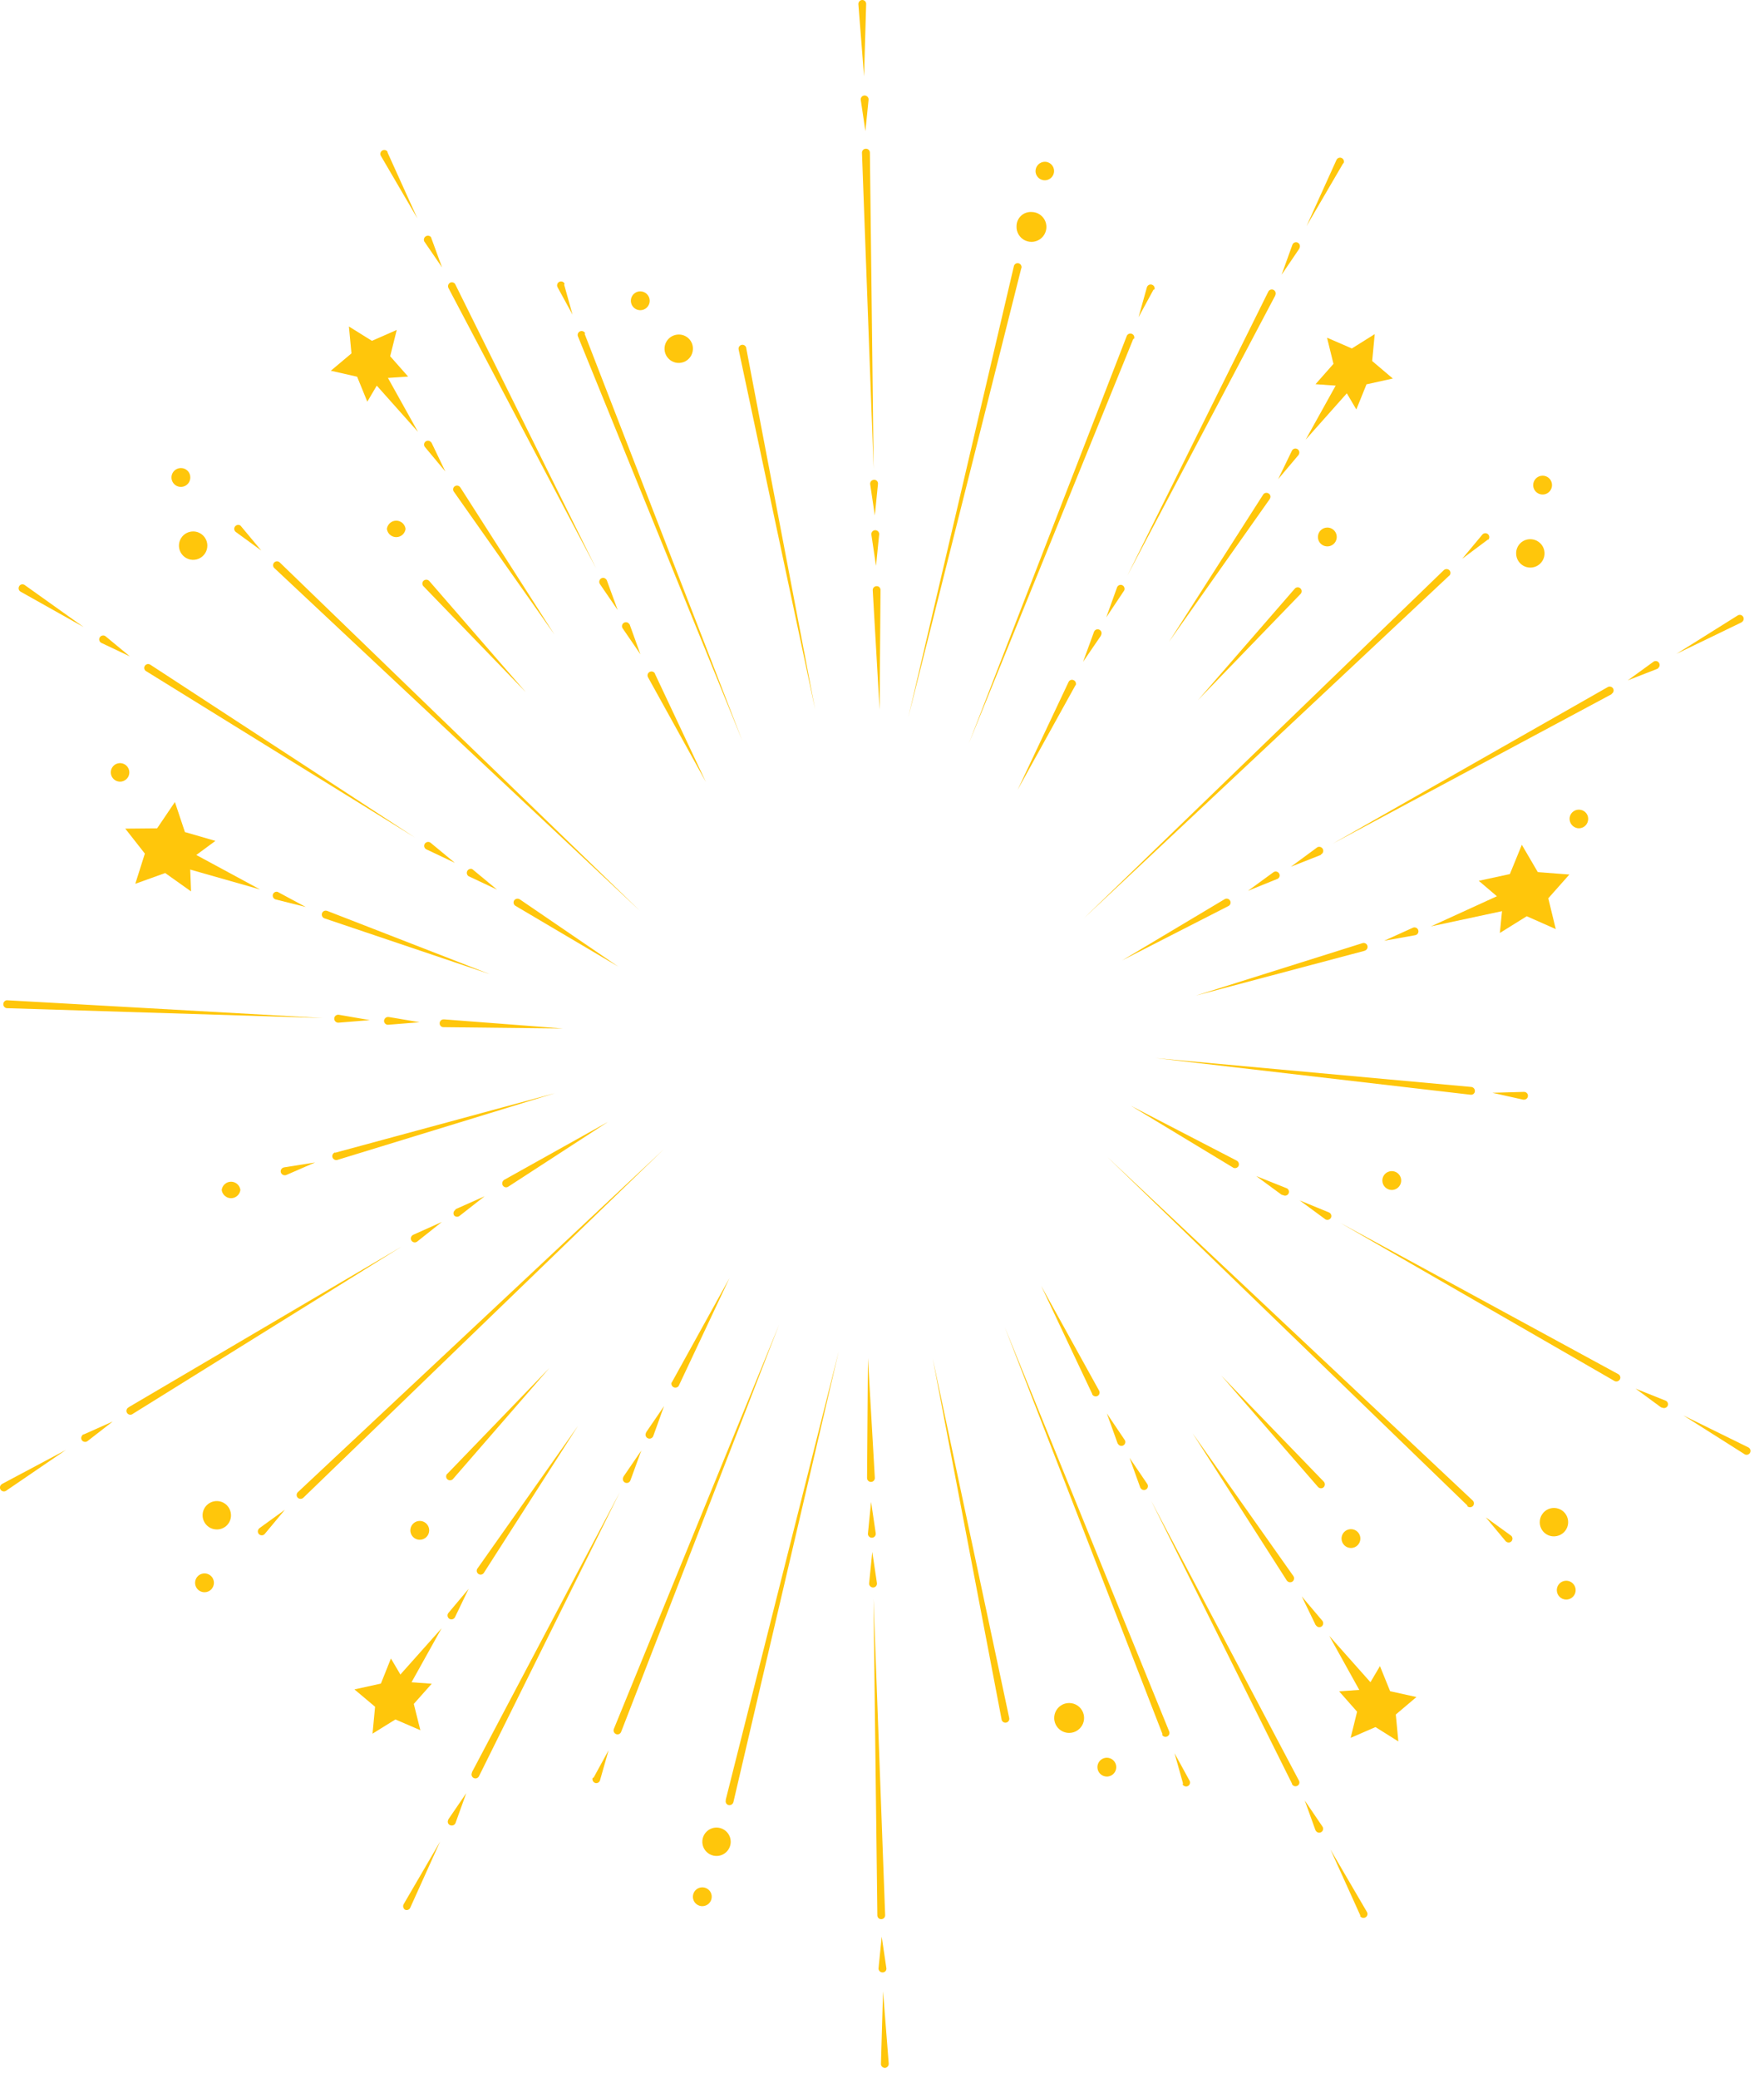<svg width="118" height="139" viewBox="0 0 118 139" fill="none" xmlns="http://www.w3.org/2000/svg">
<g clip-path="url(#clip0_102_8)">
<path d="M14.41 56.25L12.7 57.51L12.78 59.63L11.05 58.4L9.05 59.12L9.69 57.1L8.38 55.43L10.51 55.41L11.7 53.65L12.37 55.66L14.41 56.25Z" fill="#FFC60B"/>
<path d="M12.2 56.69L17.4 59.5L11.71 57.88L12.2 56.69Z" fill="#FFC60B"/>
<path d="M27.3 25.19L25.49 25.31L24.57 26.87L23.89 25.2L22.13 24.8L23.51 23.64L23.34 21.84L24.88 22.8L26.54 22.07L26.1 23.83L27.3 25.19Z" fill="#FFC60B"/>
<path d="M25.51 24.49L27.96 28.89L24.61 25.13L25.51 24.49Z" fill="#FFC60B"/>
<path d="M1.66 39.14L5.6 41.95L1.38 39.58C1.349 39.563 1.322 39.541 1.301 39.513C1.279 39.486 1.263 39.455 1.254 39.421C1.244 39.388 1.242 39.352 1.246 39.318C1.251 39.283 1.262 39.25 1.28 39.22C1.296 39.19 1.317 39.163 1.344 39.141C1.37 39.12 1.401 39.104 1.433 39.094C1.466 39.085 1.5 39.083 1.534 39.087C1.568 39.091 1.601 39.103 1.63 39.12L1.66 39.14Z" fill="#FFC60B"/>
<path d="M34.77 60.16L41.36 64.66L34.49 60.6C34.459 60.583 34.432 60.561 34.411 60.533C34.389 60.506 34.373 60.475 34.364 60.441C34.354 60.408 34.352 60.373 34.356 60.338C34.361 60.303 34.372 60.27 34.39 60.24C34.427 60.182 34.485 60.14 34.552 60.123C34.619 60.107 34.69 60.116 34.75 60.15L34.77 60.16Z" fill="#FFC60B"/>
<path d="M7.07 42.57L8.69 43.91L6.79 43.01C6.758 42.996 6.729 42.976 6.706 42.95C6.682 42.925 6.663 42.895 6.651 42.862C6.639 42.83 6.633 42.795 6.635 42.76C6.636 42.725 6.645 42.691 6.66 42.66C6.69 42.597 6.744 42.549 6.809 42.525C6.874 42.501 6.946 42.502 7.01 42.53L7.07 42.57Z" fill="#FFC60B"/>
<path d="M28.81 56.38L30.43 57.72L28.53 56.82C28.498 56.806 28.469 56.786 28.445 56.76C28.422 56.735 28.403 56.705 28.391 56.672C28.379 56.64 28.373 56.605 28.375 56.57C28.377 56.535 28.385 56.501 28.4 56.47C28.43 56.407 28.484 56.359 28.549 56.335C28.614 56.31 28.686 56.312 28.75 56.34L28.81 56.38Z" fill="#FFC60B"/>
<path d="M31.62 58.16L33.25 59.51L31.34 58.61C31.288 58.573 31.251 58.519 31.235 58.458C31.219 58.396 31.225 58.331 31.253 58.273C31.28 58.216 31.327 58.17 31.385 58.144C31.443 58.117 31.509 58.113 31.57 58.13L31.62 58.16Z" fill="#FFC60B"/>
<path d="M10.05 44.46L27.78 56.04L9.78 44.9C9.749 44.883 9.722 44.861 9.701 44.833C9.679 44.806 9.664 44.774 9.655 44.74C9.647 44.706 9.645 44.671 9.651 44.636C9.657 44.602 9.671 44.569 9.69 44.54C9.708 44.511 9.732 44.486 9.76 44.466C9.788 44.447 9.82 44.433 9.853 44.425C9.887 44.418 9.921 44.417 9.955 44.423C9.989 44.429 10.021 44.441 10.05 44.46Z" fill="#FFC60B"/>
<path d="M29.72 68.19L37.67 68.8L29.67 68.71C29.636 68.711 29.601 68.706 29.569 68.693C29.537 68.68 29.508 68.661 29.483 68.637C29.459 68.613 29.439 68.583 29.427 68.551C29.414 68.519 29.409 68.484 29.41 68.45C29.41 68.381 29.437 68.315 29.486 68.266C29.535 68.217 29.601 68.19 29.67 68.19H29.72Z" fill="#FFC60B"/>
<path d="M22.66 67.88L24.74 68.24L22.64 68.41C22.572 68.413 22.505 68.39 22.453 68.345C22.401 68.301 22.367 68.238 22.36 68.17C22.356 68.135 22.359 68.1 22.369 68.066C22.379 68.032 22.395 68.001 22.418 67.974C22.44 67.947 22.468 67.924 22.499 67.908C22.531 67.892 22.565 67.882 22.6 67.88H22.66Z" fill="#FFC60B"/>
<path d="M26 68.03L28.07 68.38L25.97 68.55C25.936 68.553 25.901 68.549 25.869 68.538C25.836 68.528 25.806 68.511 25.78 68.488C25.754 68.466 25.733 68.439 25.717 68.408C25.702 68.377 25.692 68.344 25.69 68.31C25.687 68.242 25.71 68.175 25.755 68.123C25.799 68.071 25.862 68.037 25.93 68.03H26Z" fill="#FFC60B"/>
<path d="M0.46 66.91L21.61 68.1L0.44 67.44C0.378 67.428 0.323 67.395 0.283 67.347C0.243 67.298 0.222 67.238 0.222 67.175C0.222 67.112 0.243 67.052 0.283 67.003C0.323 66.955 0.378 66.922 0.44 66.91H0.46Z" fill="#FFC60B"/>
<path d="M25.92 10.19L27.92 14.61L25.48 10.43C25.462 10.4 25.451 10.368 25.445 10.334C25.44 10.3 25.442 10.265 25.451 10.231C25.459 10.198 25.474 10.166 25.494 10.139C25.515 10.111 25.541 10.088 25.57 10.07C25.6 10.052 25.632 10.04 25.666 10.036C25.701 10.03 25.735 10.032 25.769 10.04C25.802 10.049 25.834 10.064 25.861 10.084C25.889 10.105 25.912 10.13 25.93 10.16L25.92 10.19Z" fill="#FFC60B"/>
<path d="M43.82 45.09L47.22 52.31L43.35 45.31C43.316 45.249 43.307 45.177 43.325 45.109C43.344 45.042 43.389 44.984 43.45 44.95C43.511 44.916 43.583 44.907 43.651 44.925C43.718 44.944 43.776 44.989 43.81 45.05L43.82 45.09Z" fill="#FFC60B"/>
<path d="M28.84 15.89L29.57 17.89L28.38 16.15C28.353 16.092 28.348 16.026 28.365 15.965C28.382 15.903 28.42 15.85 28.473 15.814C28.526 15.778 28.59 15.762 28.653 15.768C28.717 15.775 28.776 15.804 28.82 15.85C28.829 15.862 28.836 15.876 28.84 15.89Z" fill="#FFC60B"/>
<path d="M40.59 38.81L41.32 40.81L40.13 39.07C40.091 39.011 40.077 38.94 40.09 38.871C40.103 38.802 40.142 38.74 40.2 38.7C40.257 38.662 40.327 38.648 40.395 38.661C40.462 38.674 40.522 38.713 40.56 38.77C40.574 38.78 40.584 38.794 40.59 38.81Z" fill="#FFC60B"/>
<path d="M42.12 41.77L42.84 43.77L41.65 42.03C41.612 41.973 41.598 41.903 41.611 41.836C41.624 41.768 41.663 41.709 41.72 41.67C41.749 41.65 41.781 41.635 41.815 41.627C41.85 41.62 41.885 41.619 41.92 41.626C41.955 41.632 41.987 41.646 42.017 41.665C42.046 41.685 42.071 41.71 42.09 41.74L42.12 41.77Z" fill="#FFC60B"/>
<path d="M30.46 19.03L39.88 38.03L30 19.27C29.968 19.207 29.962 19.135 29.982 19.068C30.003 19 30.049 18.944 30.11 18.91C30.172 18.881 30.242 18.876 30.307 18.896C30.372 18.917 30.426 18.961 30.46 19.02V19.03Z" fill="#FFC60B"/>
<path d="M16.13 35.21L17.48 36.83L15.78 35.59C15.751 35.57 15.727 35.545 15.708 35.515C15.69 35.485 15.677 35.452 15.671 35.418C15.666 35.383 15.667 35.348 15.675 35.314C15.684 35.28 15.699 35.248 15.72 35.22C15.762 35.164 15.824 35.127 15.893 35.115C15.962 35.104 16.033 35.12 16.09 35.16L16.13 35.21Z" fill="#FFC60B"/>
<path d="M18.71 37.62L42.82 60.94L18.35 38C18.3 37.952 18.27 37.886 18.268 37.817C18.267 37.748 18.292 37.68 18.34 37.63C18.388 37.58 18.454 37.55 18.523 37.548C18.592 37.547 18.66 37.572 18.71 37.62Z" fill="#FFC60B"/>
<path d="M28.88 29.64L29.79 31.54L28.44 29.92C28.415 29.894 28.396 29.863 28.384 29.83C28.371 29.796 28.366 29.761 28.368 29.725C28.37 29.689 28.38 29.654 28.396 29.622C28.412 29.59 28.435 29.562 28.462 29.54C28.49 29.517 28.522 29.5 28.556 29.49C28.591 29.48 28.627 29.478 28.662 29.482C28.698 29.487 28.732 29.499 28.762 29.518C28.793 29.536 28.819 29.561 28.84 29.59C28.858 29.602 28.872 29.619 28.88 29.64Z" fill="#FFC60B"/>
<path d="M30.79 32.6L37.09 42.45L30.36 32.89C30.339 32.863 30.324 32.832 30.316 32.798C30.308 32.765 30.306 32.731 30.312 32.697C30.318 32.663 30.33 32.631 30.349 32.602C30.367 32.574 30.392 32.549 30.42 32.53C30.476 32.491 30.545 32.475 30.612 32.486C30.68 32.498 30.74 32.535 30.78 32.59L30.79 32.6Z" fill="#FFC60B"/>
<path d="M49.92 23.3L54.53 47.47L49.41 23.38C49.403 23.346 49.402 23.312 49.408 23.278C49.414 23.244 49.427 23.212 49.446 23.184C49.464 23.155 49.488 23.13 49.517 23.11C49.545 23.091 49.576 23.077 49.61 23.07C49.643 23.063 49.678 23.062 49.712 23.068C49.745 23.075 49.778 23.087 49.806 23.106C49.835 23.124 49.86 23.148 49.879 23.177C49.899 23.205 49.913 23.236 49.92 23.27V23.3Z" fill="#FFC60B"/>
<path d="M37.74 19.05L38.3 21.05L37.3 19.22C37.266 19.159 37.257 19.087 37.276 19.019C37.294 18.952 37.339 18.895 37.4 18.86C37.461 18.826 37.533 18.817 37.601 18.835C37.668 18.854 37.726 18.899 37.76 18.96C37.764 18.991 37.757 19.023 37.74 19.05Z" fill="#FFC60B"/>
<path d="M39.1 22.31L49.66 49.56L38.66 22.5C38.648 22.468 38.642 22.433 38.642 22.399C38.643 22.364 38.651 22.331 38.665 22.299C38.678 22.267 38.699 22.239 38.724 22.215C38.748 22.191 38.778 22.172 38.81 22.16C38.842 22.148 38.877 22.142 38.911 22.142C38.946 22.143 38.98 22.151 39.011 22.165C39.043 22.178 39.071 22.198 39.095 22.224C39.119 22.248 39.138 22.278 39.15 22.31H39.1Z" fill="#FFC60B"/>
<path d="M18.59 59.67L20.45 60.67L18.45 60.17C18.381 60.153 18.322 60.111 18.285 60.051C18.247 59.991 18.235 59.919 18.25 59.85C18.258 59.816 18.273 59.785 18.294 59.757C18.314 59.729 18.34 59.705 18.37 59.688C18.4 59.67 18.433 59.658 18.467 59.654C18.502 59.649 18.537 59.651 18.57 59.66L18.59 59.67Z" fill="#FFC60B"/>
<path d="M21.88 60.93L32.78 65.17L21.7 61.43C21.634 61.405 21.581 61.356 21.551 61.292C21.521 61.229 21.517 61.156 21.54 61.09C21.563 61.025 21.61 60.972 21.672 60.942C21.734 60.912 21.805 60.908 21.87 60.93H21.88Z" fill="#FFC60B"/>
<path d="M13.87 36.5C13.87 36.688 13.814 36.872 13.709 37.029C13.604 37.185 13.455 37.307 13.281 37.379C13.107 37.45 12.915 37.468 12.731 37.431C12.546 37.394 12.377 37.302 12.245 37.168C12.112 37.034 12.023 36.864 11.987 36.679C11.951 36.494 11.972 36.303 12.045 36.13C12.119 35.956 12.242 35.808 12.399 35.705C12.557 35.602 12.742 35.548 12.93 35.55C13.18 35.553 13.419 35.654 13.595 35.832C13.771 36.01 13.87 36.25 13.87 36.5Z" fill="#FFC60B"/>
<path d="M46.35 23.38C46.34 23.563 46.277 23.74 46.169 23.888C46.061 24.036 45.913 24.15 45.741 24.216C45.57 24.281 45.383 24.296 45.203 24.258C45.024 24.22 44.859 24.13 44.73 24C44.6 23.871 44.511 23.706 44.472 23.527C44.434 23.347 44.449 23.16 44.514 22.989C44.58 22.818 44.694 22.669 44.842 22.561C44.99 22.453 45.167 22.39 45.35 22.38C45.484 22.371 45.618 22.391 45.743 22.438C45.868 22.485 45.982 22.559 46.077 22.653C46.171 22.748 46.245 22.862 46.292 22.987C46.339 23.113 46.359 23.246 46.35 23.38Z" fill="#FFC60B"/>
<path d="M12.73 31.93C12.732 32.055 12.697 32.179 12.628 32.284C12.56 32.389 12.461 32.471 12.346 32.52C12.23 32.569 12.103 32.582 11.98 32.558C11.857 32.534 11.743 32.474 11.655 32.385C11.566 32.297 11.506 32.184 11.482 32.06C11.458 31.937 11.471 31.81 11.52 31.694C11.569 31.579 11.651 31.48 11.756 31.412C11.861 31.343 11.985 31.308 12.11 31.31C12.274 31.31 12.432 31.375 12.548 31.492C12.665 31.608 12.73 31.765 12.73 31.93Z" fill="#FFC60B"/>
<path d="M43.46 20.11C43.462 20.235 43.426 20.359 43.358 20.464C43.29 20.569 43.191 20.651 43.076 20.7C42.96 20.749 42.833 20.762 42.71 20.738C42.586 20.714 42.473 20.654 42.385 20.565C42.296 20.477 42.236 20.363 42.212 20.24C42.188 20.117 42.201 19.99 42.25 19.874C42.299 19.759 42.381 19.66 42.486 19.592C42.591 19.523 42.715 19.488 42.84 19.49C43.004 19.493 43.16 19.559 43.276 19.674C43.391 19.79 43.457 19.946 43.46 20.11Z" fill="#FFC60B"/>
<path d="M8.65 51.62C8.659 51.742 8.632 51.863 8.573 51.97C8.513 52.076 8.424 52.163 8.315 52.218C8.206 52.274 8.084 52.297 7.963 52.283C7.842 52.27 7.727 52.22 7.633 52.142C7.54 52.064 7.472 51.959 7.437 51.843C7.403 51.725 7.403 51.601 7.439 51.484C7.475 51.368 7.545 51.264 7.639 51.187C7.733 51.11 7.849 51.062 7.97 51.05C8.052 51.042 8.135 51.05 8.214 51.074C8.293 51.099 8.367 51.139 8.43 51.192C8.493 51.245 8.546 51.31 8.583 51.384C8.621 51.457 8.644 51.538 8.65 51.62Z" fill="#FFC60B"/>
<path d="M27.13 35.38C27.111 35.532 27.037 35.672 26.922 35.773C26.806 35.875 26.658 35.931 26.505 35.931C26.352 35.931 26.203 35.875 26.088 35.773C25.973 35.672 25.899 35.532 25.88 35.38C25.899 35.228 25.973 35.088 26.088 34.987C26.203 34.885 26.352 34.829 26.505 34.829C26.658 34.829 26.806 34.885 26.922 34.987C27.037 35.088 27.111 35.228 27.13 35.38Z" fill="#FFC60B"/>
<path d="M28.71 38.86L35.18 46.31L28.33 39.22C28.305 39.196 28.286 39.167 28.273 39.135C28.259 39.103 28.253 39.069 28.253 39.035C28.253 39.001 28.259 38.967 28.273 38.935C28.286 38.903 28.305 38.874 28.33 38.85C28.38 38.803 28.446 38.777 28.515 38.777C28.584 38.777 28.65 38.803 28.7 38.85L28.71 38.86Z" fill="#FFC60B"/>
<path d="M98.92 58.92L100.54 60.3L100.33 62.41L102.13 61.29L104.07 62.15L103.57 60.09L104.98 58.5L102.87 58.34L101.8 56.51L101 58.47L98.92 58.92Z" fill="#FFC60B"/>
<path d="M101.5 60.73L95.72 61.97L101.1 59.51L101.5 60.73Z" fill="#FFC60B"/>
<path d="M88 25.7L89.81 25.83L90.73 27.39L91.41 25.71L93.17 25.32L91.79 24.15L91.96 22.35L90.43 23.31L88.77 22.59L89.2 24.34L88 25.7Z" fill="#FFC60B"/>
<path d="M90.69 25.64L87.34 29.41L89.79 25L90.69 25.64Z" fill="#FFC60B"/>
<path d="M116.5 41.63L112.14 43.74L116.24 41.17C116.269 41.152 116.301 41.139 116.335 41.133C116.369 41.127 116.403 41.128 116.437 41.135C116.47 41.143 116.502 41.157 116.53 41.176C116.558 41.196 116.582 41.221 116.6 41.25C116.618 41.279 116.631 41.311 116.637 41.345C116.643 41.379 116.642 41.413 116.635 41.447C116.627 41.48 116.613 41.512 116.594 41.54C116.574 41.568 116.549 41.592 116.52 41.61L116.5 41.63Z" fill="#FFC60B"/>
<path d="M82.17 60.61L75.07 64.24L81.92 60.15C81.95 60.132 81.982 60.12 82.016 60.115C82.05 60.11 82.085 60.112 82.119 60.12C82.152 60.129 82.184 60.144 82.211 60.164C82.239 60.185 82.262 60.21 82.28 60.24C82.298 60.27 82.309 60.302 82.315 60.336C82.32 60.37 82.318 60.405 82.31 60.439C82.301 60.472 82.286 60.504 82.266 60.531C82.245 60.559 82.22 60.582 82.19 60.6L82.17 60.61Z" fill="#FFC60B"/>
<path d="M110.89 44.73L108.89 45.51L110.6 44.27C110.628 44.249 110.66 44.234 110.694 44.225C110.728 44.217 110.763 44.216 110.798 44.221C110.832 44.227 110.865 44.239 110.895 44.258C110.925 44.277 110.95 44.301 110.97 44.33C111.01 44.388 111.026 44.458 111.015 44.527C111.003 44.596 110.966 44.658 110.91 44.7L110.89 44.73Z" fill="#FFC60B"/>
<path d="M88.35 57.19L86.35 57.98L88.05 56.73C88.077 56.701 88.111 56.678 88.148 56.664C88.185 56.649 88.225 56.643 88.264 56.645C88.304 56.648 88.343 56.659 88.377 56.679C88.412 56.698 88.442 56.725 88.466 56.757C88.489 56.789 88.505 56.826 88.512 56.865C88.519 56.905 88.518 56.945 88.508 56.983C88.498 57.022 88.479 57.058 88.454 57.088C88.428 57.119 88.396 57.143 88.36 57.16L88.35 57.19Z" fill="#FFC60B"/>
<path d="M85.43 58.8L83.48 59.59L85.18 58.35C85.208 58.329 85.24 58.314 85.274 58.305C85.308 58.297 85.343 58.296 85.378 58.301C85.412 58.307 85.445 58.319 85.475 58.338C85.505 58.357 85.53 58.381 85.55 58.41C85.571 58.437 85.586 58.468 85.594 58.502C85.602 58.535 85.604 58.569 85.598 58.603C85.592 58.637 85.58 58.669 85.561 58.698C85.543 58.726 85.519 58.751 85.49 58.77C85.475 58.787 85.453 58.798 85.43 58.8Z" fill="#FFC60B"/>
<path d="M107.8 46.44L89.14 56.44L107.55 45.96C107.611 45.927 107.683 45.919 107.75 45.938C107.817 45.956 107.874 46 107.91 46.06C107.942 46.12 107.95 46.19 107.931 46.255C107.913 46.321 107.869 46.376 107.81 46.41L107.8 46.44Z" fill="#FFC60B"/>
<path d="M89.84 10.94L87.4 15.12L89.4 10.7C89.414 10.668 89.434 10.639 89.46 10.616C89.485 10.592 89.515 10.573 89.547 10.561C89.58 10.549 89.615 10.543 89.65 10.545C89.684 10.546 89.719 10.555 89.75 10.57C89.812 10.598 89.86 10.65 89.884 10.713C89.909 10.777 89.907 10.848 89.88 10.91L89.84 10.94Z" fill="#FFC60B"/>
<path d="M71.94 45.84L68.07 52.84L71.48 45.62C71.494 45.589 71.514 45.562 71.539 45.539C71.564 45.516 71.593 45.499 71.624 45.488C71.656 45.476 71.69 45.472 71.724 45.474C71.757 45.476 71.79 45.485 71.82 45.5C71.852 45.514 71.881 45.534 71.904 45.56C71.928 45.585 71.947 45.615 71.959 45.648C71.971 45.68 71.977 45.715 71.975 45.75C71.974 45.784 71.965 45.819 71.95 45.85L71.94 45.84Z" fill="#FFC60B"/>
<path d="M86.91 16.64L85.73 18.38L86.45 16.38C86.461 16.347 86.479 16.316 86.502 16.29C86.526 16.264 86.554 16.242 86.586 16.227C86.618 16.212 86.652 16.204 86.687 16.203C86.722 16.201 86.757 16.207 86.79 16.22C86.854 16.247 86.905 16.297 86.933 16.36C86.961 16.423 86.963 16.495 86.94 16.56C86.94 16.56 86.92 16.62 86.91 16.64Z" fill="#FFC60B"/>
<path d="M75.16 39.56L74 41.3L74.72 39.3C74.731 39.267 74.749 39.236 74.772 39.21C74.796 39.184 74.824 39.162 74.856 39.147C74.888 39.132 74.922 39.124 74.957 39.123C74.992 39.121 75.027 39.127 75.06 39.14C75.124 39.167 75.175 39.217 75.203 39.28C75.231 39.343 75.233 39.415 75.21 39.48C75.21 39.48 75.17 39.54 75.16 39.56Z" fill="#FFC60B"/>
<path d="M73.64 42.53L72.45 44.27L73.18 42.27C73.203 42.205 73.25 42.152 73.312 42.122C73.374 42.092 73.445 42.088 73.51 42.11C73.543 42.121 73.574 42.139 73.6 42.162C73.626 42.186 73.648 42.214 73.663 42.246C73.677 42.278 73.686 42.312 73.687 42.347C73.688 42.382 73.683 42.417 73.67 42.45L73.64 42.53Z" fill="#FFC60B"/>
<path d="M85.3 19.78L75.41 38.51L84.84 19.51C84.855 19.479 84.876 19.451 84.902 19.428C84.927 19.406 84.957 19.388 84.99 19.377C85.022 19.366 85.057 19.361 85.091 19.363C85.126 19.366 85.159 19.375 85.19 19.39C85.251 19.422 85.297 19.476 85.319 19.541C85.342 19.606 85.338 19.677 85.31 19.74L85.3 19.78Z" fill="#FFC60B"/>
<path d="M57.94 0.27L57.8 5.11L57.42 0.28C57.417 0.212 57.44 0.145 57.485 0.093C57.529 0.041 57.592 0.008 57.66 9.68808e-07C57.694 -0.003 57.728 0.001 57.761 0.012C57.794 0.023 57.824 0.039 57.85 0.062C57.876 0.084 57.897 0.111 57.913 0.142C57.928 0.172 57.937 0.206 57.94 0.24V0.27Z" fill="#FFC60B"/>
<path d="M58.9 39.48L58.84 47.48L58.38 39.48C58.379 39.446 58.384 39.412 58.396 39.38C58.408 39.348 58.426 39.318 58.449 39.293C58.472 39.268 58.5 39.248 58.531 39.234C58.562 39.219 58.596 39.211 58.63 39.21C58.664 39.207 58.698 39.211 58.73 39.222C58.762 39.233 58.791 39.25 58.816 39.272C58.842 39.295 58.862 39.322 58.876 39.353C58.891 39.383 58.899 39.416 58.9 39.45V39.48Z" fill="#FFC60B"/>
<path d="M58.1 6.68L57.89 8.77L57.58 6.69C57.574 6.656 57.575 6.621 57.584 6.587C57.592 6.553 57.606 6.522 57.627 6.494C57.647 6.466 57.673 6.442 57.703 6.424C57.733 6.407 57.766 6.395 57.8 6.39C57.869 6.381 57.938 6.399 57.994 6.44C58.05 6.481 58.088 6.542 58.1 6.61V6.68Z" fill="#FFC60B"/>
<path d="M58.73 32.38L58.52 34.48L58.21 32.4C58.204 32.366 58.206 32.331 58.214 32.297C58.222 32.263 58.236 32.232 58.257 32.204C58.277 32.176 58.303 32.152 58.333 32.134C58.363 32.117 58.396 32.105 58.43 32.1C58.464 32.093 58.5 32.093 58.534 32.1C58.569 32.108 58.601 32.122 58.629 32.143C58.657 32.164 58.681 32.19 58.698 32.221C58.716 32.251 58.727 32.285 58.73 32.32V32.38Z" fill="#FFC60B"/>
<path d="M58.81 35.76L58.6 37.85L58.29 35.77C58.285 35.736 58.286 35.701 58.294 35.667C58.303 35.634 58.317 35.602 58.338 35.574C58.358 35.547 58.384 35.523 58.413 35.505C58.443 35.487 58.476 35.475 58.51 35.47C58.544 35.465 58.579 35.466 58.612 35.474C58.646 35.483 58.678 35.498 58.706 35.518C58.733 35.538 58.757 35.564 58.775 35.594C58.793 35.623 58.805 35.656 58.81 35.69C58.815 35.701 58.818 35.713 58.818 35.725C58.818 35.737 58.815 35.749 58.81 35.76Z" fill="#FFC60B"/>
<path d="M58.19 10.2L58.44 31.38L57.66 10.22C57.659 10.185 57.664 10.15 57.677 10.117C57.689 10.085 57.708 10.055 57.733 10.03C57.757 10.004 57.786 9.984 57.818 9.971C57.85 9.957 57.885 9.95 57.92 9.95C57.954 9.949 57.988 9.954 58.02 9.966C58.052 9.978 58.082 9.996 58.107 10.019C58.132 10.042 58.152 10.07 58.166 10.101C58.181 10.132 58.189 10.166 58.19 10.2Z" fill="#FFC60B"/>
<path d="M99.52 36.1L97.81 37.38L99.16 35.76C99.182 35.734 99.21 35.712 99.24 35.696C99.271 35.681 99.305 35.671 99.339 35.668C99.373 35.666 99.408 35.67 99.441 35.68C99.473 35.691 99.504 35.708 99.53 35.73C99.556 35.752 99.578 35.78 99.594 35.81C99.609 35.841 99.619 35.874 99.622 35.909C99.624 35.943 99.62 35.978 99.61 36.011C99.599 36.043 99.582 36.074 99.56 36.1H99.52Z" fill="#FFC60B"/>
<path d="M96.94 38.51L72.48 61.45L96.58 38.14C96.63 38.093 96.696 38.067 96.765 38.067C96.834 38.067 96.9 38.093 96.95 38.14C96.975 38.164 96.994 38.193 97.007 38.225C97.02 38.257 97.027 38.291 97.027 38.325C97.027 38.359 97.02 38.394 97.007 38.425C96.994 38.457 96.975 38.486 96.95 38.51H96.94Z" fill="#FFC60B"/>
<path d="M86.86 30.44L85.5 32.05L86.42 30.15C86.435 30.119 86.456 30.091 86.482 30.069C86.508 30.046 86.538 30.029 86.57 30.017C86.603 30.006 86.637 30.002 86.671 30.004C86.706 30.006 86.739 30.015 86.77 30.03C86.801 30.045 86.829 30.066 86.851 30.092C86.874 30.118 86.891 30.148 86.903 30.18C86.914 30.213 86.918 30.247 86.916 30.281C86.914 30.316 86.905 30.349 86.89 30.38L86.86 30.44Z" fill="#FFC60B"/>
<path d="M84.94 33.38L78.2 42.93L84.5 33.08C84.538 33.023 84.598 32.984 84.665 32.971C84.733 32.958 84.803 32.972 84.86 33.01C84.89 33.027 84.916 33.051 84.937 33.079C84.957 33.107 84.972 33.139 84.979 33.172C84.987 33.206 84.987 33.241 84.98 33.275C84.974 33.309 84.96 33.342 84.94 33.37V33.38Z" fill="#FFC60B"/>
<path d="M68.32 17.93L60.76 47.98L67.82 17.81C67.827 17.776 67.841 17.745 67.86 17.716C67.88 17.688 67.905 17.664 67.933 17.645C67.962 17.627 67.994 17.614 68.028 17.608C68.062 17.602 68.097 17.603 68.13 17.61C68.198 17.627 68.258 17.669 68.295 17.729C68.332 17.789 68.345 17.861 68.33 17.93H68.32Z" fill="#FFC60B"/>
<path d="M77.16 19.38L76.16 21.22L76.72 19.22C76.739 19.154 76.783 19.098 76.843 19.064C76.903 19.03 76.974 19.022 77.04 19.04C77.074 19.048 77.105 19.063 77.133 19.084C77.161 19.104 77.185 19.13 77.202 19.16C77.22 19.19 77.232 19.223 77.236 19.257C77.241 19.292 77.239 19.326 77.23 19.36L77.16 19.38Z" fill="#FFC60B"/>
<path d="M75.81 22.67L64.81 49.73L75.37 22.48C75.382 22.448 75.401 22.418 75.424 22.393C75.448 22.368 75.477 22.348 75.508 22.334C75.54 22.32 75.574 22.312 75.609 22.311C75.644 22.311 75.678 22.317 75.71 22.33C75.743 22.342 75.772 22.361 75.797 22.384C75.822 22.408 75.843 22.437 75.857 22.468C75.871 22.5 75.878 22.534 75.879 22.569C75.879 22.604 75.873 22.638 75.86 22.67H75.81Z" fill="#FFC60B"/>
<path d="M94.66 62.56L92.59 62.93L94.51 62.06C94.574 62.031 94.646 62.028 94.712 62.053C94.778 62.077 94.831 62.126 94.86 62.19C94.889 62.254 94.892 62.326 94.868 62.392C94.843 62.458 94.794 62.511 94.73 62.54L94.66 62.56Z" fill="#FFC60B"/>
<path d="M91.29 63.6L79.99 66.6L91.14 63.09C91.206 63.069 91.278 63.075 91.34 63.107C91.402 63.139 91.449 63.194 91.47 63.26C91.491 63.326 91.485 63.398 91.453 63.46C91.421 63.522 91.366 63.569 91.3 63.59L91.29 63.6Z" fill="#FFC60B"/>
<path d="M101.42 37.01C101.418 37.196 101.471 37.379 101.572 37.535C101.674 37.691 101.818 37.814 101.989 37.889C102.159 37.964 102.348 37.986 102.531 37.955C102.715 37.923 102.885 37.838 103.021 37.711C103.156 37.583 103.251 37.419 103.294 37.238C103.337 37.057 103.326 36.867 103.262 36.692C103.198 36.517 103.084 36.365 102.934 36.255C102.785 36.144 102.606 36.08 102.42 36.07C102.292 36.062 102.163 36.08 102.042 36.124C101.921 36.167 101.81 36.235 101.716 36.323C101.622 36.411 101.548 36.518 101.497 36.636C101.446 36.754 101.42 36.881 101.42 37.01Z" fill="#FFC60B"/>
<path d="M68 15.12C67.988 15.32 68.036 15.519 68.139 15.691C68.241 15.863 68.392 16.001 68.574 16.085C68.755 16.171 68.958 16.199 69.156 16.168C69.353 16.136 69.537 16.046 69.683 15.909C69.829 15.771 69.93 15.594 69.974 15.398C70.018 15.203 70.002 14.999 69.928 14.812C69.855 14.626 69.727 14.466 69.561 14.354C69.396 14.241 69.2 14.18 69 14.18C68.872 14.173 68.744 14.193 68.623 14.237C68.503 14.281 68.393 14.349 68.299 14.437C68.206 14.524 68.131 14.63 68.08 14.748C68.028 14.865 68.001 14.992 68 15.12Z" fill="#FFC60B"/>
<path d="M102.56 32.44C102.558 32.565 102.593 32.688 102.661 32.793C102.729 32.898 102.827 32.98 102.942 33.029C103.057 33.078 103.184 33.092 103.307 33.069C103.43 33.046 103.543 32.987 103.632 32.899C103.721 32.811 103.782 32.699 103.807 32.577C103.832 32.454 103.82 32.327 103.773 32.211C103.726 32.096 103.645 31.997 103.541 31.927C103.437 31.857 103.315 31.82 103.19 31.82C103.025 31.82 102.866 31.885 102.748 32.001C102.63 32.117 102.563 32.275 102.56 32.44Z" fill="#FFC60B"/>
<path d="M69.27 11.44C69.27 11.563 69.306 11.682 69.374 11.784C69.443 11.886 69.539 11.966 69.653 12.013C69.766 12.06 69.891 12.072 70.011 12.048C70.131 12.024 70.242 11.965 70.328 11.878C70.415 11.792 70.474 11.681 70.498 11.561C70.522 11.441 70.51 11.316 70.463 11.203C70.416 11.089 70.336 10.993 70.234 10.925C70.132 10.856 70.013 10.82 69.89 10.82C69.726 10.823 69.57 10.889 69.454 11.005C69.339 11.12 69.273 11.276 69.27 11.44Z" fill="#FFC60B"/>
<path d="M105 54.68C104.977 54.844 105.018 55.011 105.115 55.145C105.212 55.279 105.357 55.371 105.52 55.4C105.601 55.413 105.683 55.409 105.763 55.39C105.842 55.371 105.917 55.336 105.983 55.288C106.049 55.239 106.105 55.179 106.147 55.109C106.19 55.039 106.218 54.961 106.23 54.88C106.244 54.8 106.242 54.718 106.224 54.638C106.206 54.559 106.172 54.483 106.125 54.417C106.077 54.351 106.017 54.295 105.947 54.253C105.878 54.21 105.801 54.182 105.72 54.17C105.639 54.156 105.556 54.158 105.476 54.175C105.396 54.193 105.32 54.227 105.253 54.275C105.186 54.322 105.13 54.382 105.086 54.452C105.043 54.522 105.013 54.599 105 54.68Z" fill="#FFC60B"/>
<path d="M88.16 35.91C88.158 36.035 88.193 36.158 88.261 36.263C88.329 36.368 88.427 36.45 88.542 36.499C88.657 36.548 88.784 36.562 88.907 36.539C89.03 36.516 89.143 36.457 89.232 36.369C89.321 36.281 89.382 36.169 89.407 36.047C89.432 35.924 89.42 35.797 89.373 35.681C89.326 35.566 89.245 35.467 89.141 35.397C89.037 35.327 88.915 35.29 88.79 35.29C88.625 35.29 88.466 35.355 88.348 35.471C88.23 35.587 88.163 35.745 88.16 35.91Z" fill="#FFC60B"/>
<path d="M87 39.73L80.14 46.83L86.61 39.38C86.632 39.354 86.66 39.332 86.69 39.316C86.721 39.301 86.754 39.291 86.789 39.288C86.823 39.286 86.858 39.29 86.891 39.3C86.923 39.311 86.954 39.328 86.98 39.35C87.006 39.372 87.028 39.4 87.044 39.43C87.059 39.461 87.069 39.494 87.072 39.529C87.074 39.563 87.07 39.598 87.06 39.63C87.049 39.663 87.032 39.694 87.01 39.72L87 39.73Z" fill="#FFC60B"/>
<path d="M89.58 113.14L91.39 113.01L92.31 111.45L92.99 113.13L94.75 113.52L93.37 114.69L93.54 116.49L92.01 115.53L90.35 116.25L90.78 114.5L89.58 113.14Z" fill="#FFC60B"/>
<path d="M91.37 113.84L88.92 109.43L92.27 113.2L91.37 113.84Z" fill="#FFC60B"/>
<path d="M116.69 97.27L112.6 94.68L116.95 96.82C117.012 96.85 117.06 96.904 117.082 96.97C117.105 97.036 117.101 97.108 117.07 97.17C117.04 97.232 116.985 97.28 116.92 97.302C116.854 97.325 116.782 97.32 116.72 97.29L116.69 97.27Z" fill="#FFC60B"/>
<path d="M82.48 78.1L75.65 73.97L82.73 77.64C82.791 77.674 82.838 77.73 82.86 77.797C82.882 77.863 82.879 77.936 82.85 78C82.816 78.062 82.76 78.108 82.692 78.128C82.625 78.149 82.552 78.142 82.49 78.11L82.48 78.1Z" fill="#FFC60B"/>
<path d="M111.11 94.14L109.41 92.89L111.41 93.69C111.442 93.702 111.472 93.721 111.497 93.744C111.522 93.768 111.542 93.797 111.556 93.829C111.57 93.86 111.578 93.894 111.578 93.929C111.579 93.963 111.573 93.998 111.56 94.03C111.531 94.094 111.479 94.145 111.413 94.171C111.348 94.197 111.275 94.197 111.21 94.17L111.11 94.14Z" fill="#FFC60B"/>
<path d="M88.64 81.55L86.94 80.3L88.89 81.1C88.922 81.112 88.952 81.131 88.977 81.154C89.002 81.178 89.022 81.207 89.036 81.239C89.05 81.27 89.058 81.304 89.058 81.339C89.059 81.374 89.053 81.408 89.04 81.44C89.011 81.504 88.959 81.555 88.893 81.581C88.828 81.607 88.755 81.607 88.69 81.58C88.67 81.576 88.653 81.565 88.64 81.55Z" fill="#FFC60B"/>
<path d="M85.73 79.92L84.03 78.67L86.03 79.47C86.066 79.479 86.099 79.496 86.127 79.519C86.156 79.542 86.179 79.571 86.196 79.604C86.213 79.637 86.222 79.673 86.224 79.71C86.225 79.746 86.219 79.783 86.206 79.817C86.192 79.851 86.172 79.882 86.145 79.908C86.119 79.934 86.087 79.953 86.053 79.966C86.018 79.978 85.981 79.984 85.945 79.981C85.908 79.978 85.872 79.968 85.84 79.95C85.84 79.95 85.75 79.93 85.73 79.92Z" fill="#FFC60B"/>
<path d="M108 92.38L89.65 81.8L108.25 91.92C108.311 91.952 108.357 92.007 108.377 92.072C108.398 92.138 108.392 92.209 108.36 92.27C108.326 92.332 108.27 92.377 108.202 92.398C108.135 92.419 108.063 92.412 108 92.38Z" fill="#FFC60B"/>
<path d="M91 128.14L89 123.72L91.44 127.9C91.458 127.93 91.469 127.963 91.474 127.998C91.478 128.032 91.476 128.068 91.466 128.101C91.457 128.135 91.441 128.166 91.419 128.193C91.398 128.221 91.371 128.243 91.34 128.26C91.28 128.294 91.209 128.303 91.142 128.287C91.075 128.27 91.017 128.228 90.98 128.17L91 128.14Z" fill="#FFC60B"/>
<path d="M73.06 93.24L69.65 86.02L73.52 93.02C73.538 93.05 73.549 93.083 73.554 93.118C73.558 93.153 73.556 93.188 73.546 93.221C73.537 93.255 73.521 93.286 73.499 93.313C73.478 93.341 73.451 93.363 73.42 93.38C73.358 93.412 73.285 93.419 73.218 93.398C73.15 93.377 73.094 93.332 73.06 93.27V93.24Z" fill="#FFC60B"/>
<path d="M88 122.44L87.28 120.44L88.46 122.18C88.481 122.209 88.495 122.241 88.503 122.275C88.51 122.31 88.511 122.345 88.504 122.38C88.498 122.415 88.484 122.448 88.465 122.477C88.445 122.506 88.42 122.531 88.39 122.55C88.333 122.588 88.263 122.602 88.196 122.589C88.128 122.576 88.069 122.537 88.03 122.48L88 122.44Z" fill="#FFC60B"/>
<path d="M76.28 99.52L75.56 97.52L76.74 99.26C76.761 99.289 76.775 99.321 76.783 99.356C76.79 99.39 76.791 99.425 76.784 99.46C76.778 99.495 76.764 99.528 76.745 99.557C76.725 99.586 76.7 99.611 76.67 99.63C76.613 99.668 76.543 99.682 76.476 99.669C76.408 99.656 76.349 99.617 76.31 99.56L76.28 99.52Z" fill="#FFC60B"/>
<path d="M74.76 96.55L74.04 94.55L75.22 96.3C75.242 96.328 75.258 96.361 75.267 96.395C75.276 96.43 75.278 96.466 75.272 96.501C75.267 96.536 75.254 96.57 75.235 96.6C75.216 96.63 75.191 96.656 75.161 96.676C75.131 96.696 75.098 96.71 75.063 96.716C75.028 96.723 74.992 96.722 74.957 96.714C74.922 96.706 74.889 96.691 74.861 96.669C74.832 96.648 74.808 96.621 74.79 96.59C74.776 96.58 74.766 96.566 74.76 96.55Z" fill="#FFC60B"/>
<path d="M86.42 119.3L77 100.38L86.89 119.11C86.907 119.14 86.918 119.173 86.921 119.207C86.925 119.242 86.922 119.276 86.911 119.309C86.901 119.342 86.884 119.372 86.862 119.398C86.839 119.424 86.811 119.445 86.78 119.46C86.719 119.492 86.648 119.498 86.582 119.477C86.517 119.457 86.462 119.411 86.43 119.35L86.42 119.3Z" fill="#FFC60B"/>
<path d="M100.74 103.12L99.39 101.5L101.1 102.74C101.147 102.79 101.173 102.856 101.173 102.925C101.173 102.994 101.147 103.06 101.1 103.11C101.052 103.156 100.987 103.182 100.92 103.182C100.853 103.182 100.788 103.156 100.74 103.11C100.74 103.113 100.74 103.117 100.74 103.12Z" fill="#FFC60B"/>
<path d="M98.16 100.71L74.06 77.38L98.52 100.38C98.545 100.404 98.564 100.433 98.577 100.465C98.591 100.497 98.597 100.531 98.597 100.565C98.597 100.599 98.591 100.634 98.577 100.665C98.564 100.697 98.545 100.726 98.52 100.75C98.47 100.797 98.404 100.823 98.335 100.823C98.266 100.823 98.2 100.797 98.15 100.75L98.16 100.71Z" fill="#FFC60B"/>
<path d="M88 108.69L87.08 106.79L88.44 108.4C88.487 108.45 88.513 108.516 88.513 108.585C88.513 108.654 88.487 108.72 88.44 108.77C88.416 108.795 88.387 108.814 88.355 108.827C88.323 108.84 88.29 108.847 88.255 108.847C88.221 108.847 88.186 108.84 88.155 108.827C88.123 108.814 88.094 108.795 88.07 108.77L88 108.69Z" fill="#FFC60B"/>
<path d="M86.08 105.73L79.78 95.88L86.52 105.43C86.559 105.489 86.573 105.56 86.56 105.629C86.547 105.698 86.508 105.76 86.45 105.8C86.393 105.837 86.325 105.851 86.258 105.84C86.192 105.829 86.132 105.793 86.09 105.74L86.08 105.73Z" fill="#FFC60B"/>
<path d="M67 115.02L62.39 90.86L67.51 114.92C67.517 114.953 67.518 114.988 67.512 115.022C67.505 115.055 67.493 115.088 67.474 115.116C67.456 115.145 67.432 115.17 67.403 115.19C67.375 115.209 67.344 115.223 67.31 115.23C67.276 115.237 67.242 115.238 67.208 115.232C67.175 115.225 67.142 115.213 67.114 115.194C67.085 115.176 67.06 115.152 67.04 115.123C67.021 115.095 67.007 115.064 67 115.03V115.02Z" fill="#FFC60B"/>
<path d="M79.13 119.28L78.57 117.28L79.57 119.11C79.588 119.14 79.599 119.173 79.604 119.208C79.608 119.243 79.606 119.278 79.596 119.311C79.587 119.345 79.571 119.376 79.549 119.403C79.528 119.431 79.501 119.453 79.47 119.47C79.409 119.503 79.337 119.511 79.27 119.492C79.203 119.474 79.146 119.43 79.11 119.37C79.11 119.37 79.14 119.3 79.13 119.28Z" fill="#FFC60B"/>
<path d="M77.77 116.02L67.21 88.77L78.21 115.82C78.223 115.852 78.23 115.885 78.23 115.919C78.23 115.954 78.223 115.987 78.21 116.019C78.197 116.051 78.178 116.079 78.154 116.103C78.13 116.128 78.102 116.147 78.07 116.16C78.039 116.175 78.005 116.183 77.97 116.183C77.936 116.184 77.901 116.178 77.869 116.165C77.837 116.151 77.808 116.132 77.784 116.107C77.76 116.082 77.742 116.052 77.73 116.02H77.77Z" fill="#FFC60B"/>
<path d="M101.89 73.56L99.83 73.1L101.94 73.04C101.974 73.039 102.008 73.044 102.04 73.056C102.072 73.068 102.102 73.086 102.127 73.109C102.152 73.132 102.172 73.16 102.187 73.191C102.201 73.222 102.209 73.256 102.21 73.29C102.211 73.325 102.206 73.36 102.193 73.393C102.181 73.425 102.162 73.455 102.138 73.48C102.113 73.505 102.084 73.526 102.052 73.539C102.02 73.553 101.985 73.56 101.95 73.56H101.89Z" fill="#FFC60B"/>
<path d="M98.37 73.23L77.3 70.78L98.42 72.71C98.49 72.718 98.554 72.752 98.599 72.806C98.644 72.86 98.666 72.93 98.66 73C98.658 73.034 98.648 73.067 98.633 73.097C98.617 73.127 98.596 73.154 98.569 73.175C98.543 73.197 98.513 73.213 98.48 73.222C98.448 73.231 98.414 73.234 98.38 73.23H98.37Z" fill="#FFC60B"/>
<path d="M103 101.83C102.998 101.644 103.051 101.461 103.153 101.305C103.254 101.149 103.398 101.026 103.569 100.951C103.739 100.876 103.928 100.853 104.112 100.885C104.295 100.917 104.465 101.002 104.601 101.129C104.736 101.257 104.831 101.421 104.874 101.602C104.917 101.783 104.906 101.973 104.842 102.148C104.778 102.323 104.664 102.475 104.515 102.585C104.365 102.696 104.186 102.76 104 102.77C103.872 102.778 103.743 102.76 103.622 102.716C103.501 102.673 103.39 102.605 103.296 102.517C103.202 102.429 103.128 102.322 103.077 102.204C103.026 102.086 103 101.959 103 101.83Z" fill="#FFC60B"/>
<path d="M70.52 114.97C70.51 114.77 70.56 114.572 70.664 114.401C70.767 114.231 70.92 114.095 71.101 114.011C71.283 113.928 71.486 113.901 71.683 113.934C71.88 113.966 72.063 114.057 72.208 114.195C72.352 114.333 72.453 114.511 72.496 114.706C72.538 114.901 72.522 115.105 72.448 115.29C72.374 115.476 72.246 115.635 72.08 115.747C71.915 115.86 71.72 115.92 71.52 115.92C71.263 115.92 71.016 115.822 70.83 115.645C70.644 115.468 70.533 115.226 70.52 114.97Z" fill="#FFC60B"/>
<path d="M104.14 106.38C104.138 106.255 104.173 106.132 104.241 106.027C104.309 105.922 104.407 105.84 104.522 105.791C104.637 105.742 104.764 105.728 104.887 105.751C105.009 105.774 105.123 105.833 105.212 105.921C105.301 106.009 105.362 106.121 105.387 106.243C105.412 106.366 105.4 106.493 105.353 106.609C105.306 106.724 105.225 106.823 105.121 106.893C105.017 106.963 104.895 107 104.77 107C104.605 107 104.446 106.935 104.328 106.819C104.21 106.703 104.143 106.545 104.14 106.38Z" fill="#FFC60B"/>
<path d="M73.41 118.21C73.41 118.085 73.447 117.964 73.516 117.86C73.585 117.756 73.684 117.676 73.799 117.628C73.914 117.58 74.041 117.568 74.163 117.592C74.285 117.616 74.397 117.676 74.485 117.765C74.573 117.853 74.633 117.965 74.658 118.087C74.682 118.209 74.67 118.336 74.622 118.451C74.574 118.566 74.494 118.665 74.39 118.734C74.286 118.803 74.165 118.84 74.04 118.84C73.873 118.84 73.713 118.774 73.594 118.655C73.476 118.537 73.41 118.377 73.41 118.21Z" fill="#FFC60B"/>
<path d="M92.47 78.98C92.468 78.855 92.503 78.732 92.571 78.627C92.639 78.522 92.737 78.44 92.852 78.391C92.967 78.342 93.094 78.328 93.217 78.351C93.34 78.374 93.453 78.433 93.542 78.521C93.631 78.609 93.692 78.721 93.717 78.843C93.742 78.966 93.73 79.093 93.683 79.209C93.636 79.324 93.555 79.423 93.451 79.493C93.347 79.563 93.225 79.6 93.1 79.6C92.935 79.6 92.776 79.535 92.658 79.419C92.54 79.303 92.473 79.145 92.47 78.98Z" fill="#FFC60B"/>
<path d="M89.74 102.93C89.738 102.805 89.773 102.682 89.841 102.577C89.909 102.472 90.007 102.39 90.122 102.341C90.237 102.292 90.364 102.278 90.487 102.301C90.61 102.324 90.723 102.383 90.812 102.471C90.901 102.559 90.962 102.671 90.987 102.793C91.012 102.916 91 103.043 90.953 103.159C90.906 103.274 90.825 103.373 90.721 103.443C90.617 103.513 90.495 103.55 90.37 103.55C90.205 103.55 90.046 103.485 89.928 103.369C89.81 103.253 89.743 103.095 89.74 102.93Z" fill="#FFC60B"/>
<path d="M88.16 99.46L81.69 92.01L88.55 99.11C88.597 99.16 88.623 99.226 88.623 99.295C88.623 99.364 88.597 99.43 88.55 99.48C88.526 99.504 88.497 99.524 88.465 99.537C88.433 99.55 88.399 99.557 88.365 99.557C88.331 99.557 88.296 99.55 88.265 99.537C88.233 99.524 88.204 99.504 88.18 99.48L88.16 99.46Z" fill="#FFC60B"/>
<path d="M28.88 112.63L27.07 112.5L26.15 110.94L25.48 112.62L23.71 113.01L25.09 114.17L24.92 115.97L26.45 115.02L28.12 115.74L27.68 113.98L28.88 112.63Z" fill="#FFC60B"/>
<path d="M26.19 112.68L29.54 108.92L27.09 113.32L26.19 112.68Z" fill="#FFC60B"/>
<path d="M0.13 99.27L4.41 96.99L0.41 99.72C0.351 99.759 0.28 99.773 0.211 99.76C0.142 99.747 0.08 99.708 0.04 99.65C0.002 99.593 -0.012 99.523 0.001 99.456C0.014 99.388 0.053 99.329 0.11 99.29L0.13 99.27Z" fill="#FFC60B"/>
<path d="M33.68 78.95L40.68 75.04L34 79.38C33.943 79.418 33.873 79.432 33.806 79.419C33.738 79.406 33.679 79.367 33.64 79.31C33.601 79.251 33.587 79.18 33.6 79.111C33.613 79.042 33.653 78.98 33.71 78.94L33.68 78.95Z" fill="#FFC60B"/>
<path d="M5.61 95.95L7.54 95.09L5.88 96.38C5.83 96.427 5.764 96.453 5.695 96.453C5.626 96.453 5.56 96.427 5.51 96.38C5.485 96.356 5.466 96.327 5.453 96.295C5.439 96.263 5.433 96.229 5.433 96.195C5.433 96.161 5.439 96.126 5.453 96.095C5.466 96.063 5.485 96.034 5.51 96.01C5.518 95.991 5.532 95.975 5.55 95.964C5.568 95.953 5.589 95.948 5.61 95.95Z" fill="#FFC60B"/>
<path d="M27.64 82.6L29.56 81.74L27.91 83.05C27.856 83.094 27.786 83.114 27.717 83.107C27.647 83.099 27.584 83.064 27.54 83.01C27.496 82.956 27.476 82.886 27.483 82.817C27.491 82.747 27.526 82.684 27.58 82.64L27.64 82.6Z" fill="#FFC60B"/>
<path d="M30.49 80.88L32.42 80.02L30.76 81.32C30.71 81.367 30.644 81.393 30.575 81.393C30.506 81.393 30.44 81.367 30.39 81.32C30.369 81.293 30.353 81.261 30.343 81.228C30.334 81.194 30.332 81.159 30.337 81.124C30.341 81.09 30.353 81.057 30.371 81.027C30.388 80.997 30.412 80.971 30.44 80.95L30.49 80.88Z" fill="#FFC60B"/>
<path d="M8.63 94.12L26.88 83.38L8.88 94.58C8.851 94.603 8.818 94.619 8.782 94.628C8.747 94.637 8.709 94.639 8.673 94.632C8.637 94.626 8.602 94.612 8.572 94.591C8.542 94.571 8.516 94.544 8.497 94.512C8.478 94.481 8.465 94.446 8.46 94.409C8.456 94.373 8.459 94.336 8.47 94.301C8.48 94.266 8.498 94.233 8.523 94.205C8.547 94.178 8.577 94.155 8.61 94.14L8.63 94.12Z" fill="#FFC60B"/>
<path d="M27 127.38L29.44 123.19L27.44 127.62C27.412 127.682 27.36 127.73 27.297 127.754C27.233 127.779 27.162 127.777 27.1 127.75C27.039 127.713 26.995 127.654 26.977 127.585C26.958 127.516 26.966 127.443 27 127.38Z" fill="#FFC60B"/>
<path d="M44.93 92.49L48.8 85.49L45.4 92.71C45.363 92.762 45.309 92.799 45.248 92.815C45.186 92.831 45.12 92.825 45.063 92.797C45.005 92.77 44.96 92.723 44.934 92.665C44.907 92.607 44.903 92.541 44.92 92.48L44.93 92.49Z" fill="#FFC60B"/>
<path d="M30 121.69L31.19 119.95L30.47 121.95C30.443 122.014 30.393 122.065 30.33 122.093C30.267 122.121 30.195 122.123 30.13 122.1C30.097 122.09 30.067 122.073 30.04 122.051C30.014 122.028 29.993 122.001 29.978 121.97C29.963 121.939 29.954 121.905 29.953 121.871C29.952 121.836 29.957 121.802 29.97 121.77L30 121.69Z" fill="#FFC60B"/>
<path d="M41.71 98.77L42.9 97.03L42.17 99.03C42.158 99.062 42.14 99.092 42.117 99.117C42.094 99.142 42.066 99.162 42.035 99.177C42.004 99.191 41.97 99.199 41.936 99.201C41.901 99.202 41.867 99.197 41.835 99.185C41.803 99.173 41.773 99.155 41.748 99.132C41.723 99.109 41.703 99.081 41.688 99.05C41.674 99.019 41.666 98.985 41.664 98.951C41.663 98.916 41.668 98.882 41.68 98.85L41.71 98.77Z" fill="#FFC60B"/>
<path d="M43.23 95.8L44.42 94.06L43.7 96.06C43.675 96.126 43.626 96.179 43.562 96.209C43.499 96.239 43.426 96.243 43.36 96.22C43.327 96.209 43.296 96.191 43.27 96.168C43.243 96.144 43.222 96.116 43.207 96.084C43.192 96.052 43.184 96.018 43.183 95.983C43.181 95.948 43.187 95.913 43.2 95.88L43.23 95.8Z" fill="#FFC60B"/>
<path d="M31.57 118.55L41.46 99.82L32.04 118.82C32.008 118.882 31.953 118.929 31.886 118.951C31.82 118.973 31.747 118.967 31.685 118.935C31.623 118.903 31.576 118.848 31.554 118.781C31.532 118.715 31.538 118.642 31.57 118.58V118.55Z" fill="#FFC60B"/>
<path d="M58.93 138.06L59.07 133.21L59.45 138.04C59.453 138.109 59.43 138.178 59.386 138.231C59.342 138.285 59.279 138.32 59.21 138.33C59.142 138.333 59.075 138.31 59.023 138.265C58.971 138.221 58.938 138.158 58.93 138.09V138.06Z" fill="#FFC60B"/>
<path d="M58 98.85L58.06 90.85L58.52 98.85C58.523 98.885 58.518 98.92 58.507 98.953C58.496 98.987 58.478 99.017 58.455 99.043C58.431 99.07 58.403 99.091 58.371 99.106C58.34 99.12 58.305 99.129 58.27 99.13C58.236 99.131 58.202 99.126 58.17 99.114C58.138 99.102 58.108 99.084 58.083 99.061C58.058 99.038 58.038 99.01 58.024 98.979C58.009 98.948 58.001 98.914 58 98.88V98.85Z" fill="#FFC60B"/>
<path d="M58.77 131.65L58.98 129.55L59.29 131.64C59.297 131.674 59.297 131.71 59.29 131.744C59.282 131.778 59.268 131.811 59.247 131.839C59.226 131.867 59.2 131.891 59.169 131.908C59.139 131.926 59.105 131.937 59.07 131.94C59.001 131.949 58.932 131.931 58.876 131.89C58.82 131.849 58.782 131.788 58.77 131.72V131.65Z" fill="#FFC60B"/>
<path d="M58.14 105.9L58.35 103.81L58.66 105.89C58.666 105.924 58.664 105.959 58.656 105.993C58.648 106.027 58.634 106.058 58.613 106.086C58.593 106.114 58.567 106.138 58.537 106.156C58.507 106.173 58.474 106.185 58.44 106.19C58.371 106.199 58.302 106.181 58.246 106.14C58.19 106.099 58.152 106.038 58.14 105.97V105.9Z" fill="#FFC60B"/>
<path d="M58.06 102.57L58.27 100.47L58.58 102.56C58.585 102.594 58.584 102.629 58.576 102.663C58.567 102.696 58.553 102.728 58.532 102.756C58.512 102.783 58.486 102.807 58.456 102.825C58.427 102.843 58.394 102.855 58.36 102.86C58.326 102.865 58.291 102.864 58.258 102.856C58.224 102.847 58.192 102.833 58.164 102.812C58.137 102.792 58.113 102.766 58.095 102.736C58.077 102.707 58.065 102.674 58.06 102.64V102.57Z" fill="#FFC60B"/>
<path d="M58.69 128.12L58.43 106.94L59.21 128.11C59.211 128.144 59.206 128.178 59.194 128.21C59.182 128.242 59.164 128.272 59.141 128.297C59.118 128.322 59.09 128.342 59.059 128.356C59.028 128.371 58.994 128.379 58.96 128.38C58.925 128.383 58.891 128.378 58.858 128.367C58.825 128.356 58.795 128.338 58.77 128.314C58.745 128.291 58.724 128.262 58.711 128.231C58.697 128.199 58.69 128.165 58.69 128.13V128.12Z" fill="#FFC60B"/>
<path d="M17.36 102.22L19.06 100.99L17.71 102.61C17.688 102.636 17.66 102.658 17.63 102.674C17.599 102.689 17.566 102.699 17.531 102.702C17.497 102.704 17.462 102.7 17.43 102.69C17.397 102.679 17.366 102.662 17.34 102.64C17.314 102.618 17.292 102.59 17.276 102.56C17.261 102.529 17.251 102.496 17.248 102.461C17.246 102.427 17.25 102.392 17.26 102.359C17.271 102.327 17.288 102.296 17.31 102.27L17.36 102.22Z" fill="#FFC60B"/>
<path d="M19.93 99.81L44.4 76.88L20.29 100.19C20.24 100.237 20.174 100.263 20.105 100.263C20.036 100.263 19.97 100.237 19.92 100.19C19.896 100.166 19.876 100.137 19.863 100.105C19.85 100.074 19.843 100.039 19.843 100.005C19.843 99.971 19.85 99.936 19.863 99.905C19.876 99.873 19.896 99.844 19.92 99.82L19.93 99.81Z" fill="#FFC60B"/>
<path d="M30 107.89L31.35 106.28L30.44 108.17C30.425 108.202 30.404 108.231 30.377 108.255C30.351 108.279 30.32 108.298 30.287 108.31C30.253 108.322 30.218 108.327 30.183 108.326C30.147 108.324 30.112 108.315 30.08 108.3C30.019 108.268 29.973 108.214 29.951 108.149C29.928 108.084 29.932 108.013 29.96 107.95L30 107.89Z" fill="#FFC60B"/>
<path d="M31.94 104.92L38.67 95.37L32.37 105.21C32.352 105.239 32.328 105.264 32.3 105.284C32.272 105.303 32.24 105.317 32.206 105.325C32.173 105.332 32.139 105.333 32.105 105.327C32.071 105.321 32.039 105.308 32.01 105.29C31.981 105.272 31.956 105.248 31.936 105.22C31.917 105.192 31.903 105.16 31.895 105.127C31.888 105.093 31.887 105.059 31.893 105.025C31.899 104.991 31.912 104.959 31.93 104.93L31.94 104.92Z" fill="#FFC60B"/>
<path d="M48.55 120.38L56.11 90.38L49.06 120.55C49.041 120.617 48.998 120.675 48.939 120.712C48.88 120.749 48.809 120.763 48.74 120.75C48.706 120.742 48.675 120.727 48.647 120.706C48.619 120.686 48.595 120.66 48.578 120.63C48.56 120.6 48.548 120.567 48.544 120.533C48.539 120.498 48.541 120.463 48.55 120.43V120.38Z" fill="#FFC60B"/>
<path d="M39.71 118.91L40.71 117.08L40.14 119.08C40.132 119.114 40.117 119.145 40.096 119.173C40.076 119.201 40.05 119.225 40.02 119.242C39.99 119.26 39.957 119.272 39.923 119.276C39.888 119.281 39.853 119.279 39.82 119.27C39.753 119.249 39.697 119.203 39.663 119.141C39.63 119.08 39.621 119.008 39.64 118.94C39.66 118.924 39.684 118.913 39.71 118.91Z" fill="#FFC60B"/>
<path d="M41.06 115.66L52.12 88.6L41.55 115.85C41.538 115.882 41.519 115.912 41.495 115.937C41.472 115.962 41.443 115.983 41.411 115.997C41.38 116.01 41.346 116.018 41.311 116.019C41.276 116.019 41.242 116.013 41.21 116C41.146 115.973 41.095 115.923 41.067 115.86C41.039 115.797 41.037 115.725 41.06 115.66Z" fill="#FFC60B"/>
<path d="M19 78.09L21.08 77.76L19.15 78.6C19.085 78.624 19.013 78.624 18.948 78.598C18.883 78.572 18.831 78.523 18.8 78.46C18.785 78.428 18.777 78.393 18.776 78.358C18.776 78.323 18.782 78.288 18.795 78.255C18.808 78.222 18.828 78.192 18.853 78.168C18.878 78.143 18.907 78.123 18.94 78.11L19 78.09Z" fill="#FFC60B"/>
<path d="M22.42 77.11L37.18 73.11L22.57 77.59C22.504 77.609 22.433 77.602 22.371 77.571C22.31 77.539 22.263 77.485 22.24 77.42C22.229 77.387 22.225 77.353 22.228 77.318C22.23 77.284 22.24 77.25 22.256 77.219C22.271 77.189 22.293 77.161 22.32 77.139C22.346 77.117 22.377 77.1 22.41 77.09L22.42 77.11Z" fill="#FFC60B"/>
<path d="M15.45 101.31C15.44 101.124 15.376 100.945 15.265 100.796C15.155 100.646 15.003 100.532 14.828 100.468C14.653 100.404 14.463 100.393 14.282 100.436C14.101 100.479 13.937 100.574 13.809 100.709C13.682 100.845 13.597 101.015 13.565 101.198C13.533 101.382 13.556 101.571 13.631 101.741C13.706 101.912 13.829 102.056 13.985 102.158C14.141 102.259 14.324 102.312 14.51 102.31C14.639 102.31 14.766 102.284 14.884 102.233C15.002 102.182 15.109 102.108 15.197 102.014C15.285 101.92 15.353 101.809 15.396 101.688C15.44 101.567 15.458 101.438 15.45 101.31Z" fill="#FFC60B"/>
<path d="M48.88 123.2C48.88 123.014 48.825 122.833 48.723 122.678C48.62 122.523 48.475 122.401 48.304 122.328C48.133 122.255 47.945 122.233 47.762 122.266C47.579 122.299 47.41 122.385 47.276 122.513C47.141 122.641 47.047 122.805 47.005 122.986C46.963 123.167 46.974 123.356 47.039 123.53C47.103 123.705 47.217 123.856 47.367 123.966C47.516 124.076 47.694 124.14 47.88 124.15C48.009 124.157 48.138 124.137 48.259 124.093C48.38 124.048 48.491 123.979 48.584 123.89C48.678 123.801 48.752 123.694 48.803 123.576C48.854 123.457 48.88 123.329 48.88 123.2Z" fill="#FFC60B"/>
<path d="M14.31 105.89C14.312 105.765 14.276 105.641 14.208 105.536C14.139 105.431 14.041 105.349 13.926 105.3C13.81 105.251 13.683 105.238 13.56 105.262C13.437 105.286 13.323 105.346 13.235 105.435C13.146 105.523 13.086 105.636 13.062 105.76C13.038 105.883 13.051 106.01 13.1 106.126C13.149 106.241 13.231 106.34 13.336 106.408C13.441 106.476 13.565 106.512 13.69 106.51C13.854 106.507 14.01 106.441 14.126 106.326C14.241 106.21 14.307 106.054 14.31 105.89Z" fill="#FFC60B"/>
<path d="M47.61 126.89C47.612 126.765 47.577 126.642 47.509 126.537C47.441 126.432 47.343 126.35 47.228 126.301C47.113 126.252 46.986 126.238 46.863 126.261C46.74 126.284 46.627 126.343 46.538 126.431C46.449 126.519 46.388 126.631 46.363 126.753C46.338 126.876 46.35 127.003 46.397 127.119C46.444 127.234 46.525 127.333 46.629 127.403C46.733 127.473 46.855 127.51 46.98 127.51C47.145 127.51 47.304 127.445 47.422 127.329C47.54 127.213 47.607 127.055 47.61 126.89Z" fill="#FFC60B"/>
<path d="M16.08 79.6C16.061 79.448 15.987 79.308 15.872 79.207C15.757 79.105 15.608 79.049 15.455 79.049C15.302 79.049 15.154 79.105 15.039 79.207C14.924 79.308 14.849 79.448 14.83 79.6C14.849 79.752 14.924 79.892 15.039 79.993C15.154 80.095 15.302 80.151 15.455 80.151C15.608 80.151 15.757 80.095 15.872 79.993C15.987 79.892 16.061 79.752 16.08 79.6Z" fill="#FFC60B"/>
<path d="M28.71 102.38C28.712 102.255 28.677 102.131 28.608 102.026C28.54 101.921 28.441 101.839 28.326 101.79C28.21 101.741 28.083 101.728 27.96 101.752C27.836 101.776 27.723 101.836 27.635 101.925C27.546 102.013 27.486 102.127 27.462 102.25C27.438 102.373 27.451 102.5 27.5 102.616C27.549 102.731 27.631 102.83 27.736 102.898C27.841 102.966 27.965 103.002 28.09 103C28.254 102.997 28.41 102.931 28.526 102.816C28.641 102.7 28.707 102.544 28.71 102.38Z" fill="#FFC60B"/>
<path d="M29.91 98.6L36.76 91.5L30.29 98.95C30.24 98.997 30.174 99.023 30.105 99.023C30.036 99.023 29.97 98.997 29.92 98.95C29.896 98.926 29.876 98.897 29.863 98.865C29.85 98.834 29.843 98.799 29.843 98.765C29.843 98.731 29.85 98.697 29.863 98.665C29.876 98.633 29.896 98.604 29.92 98.58L29.91 98.6Z" fill="#FFC60B"/>
</g>
<defs>
<clipPath id="clip0_102_8">
<rect width="117.1" height="138.33" fill="white"/>
</clipPath>
</defs>
</svg>
